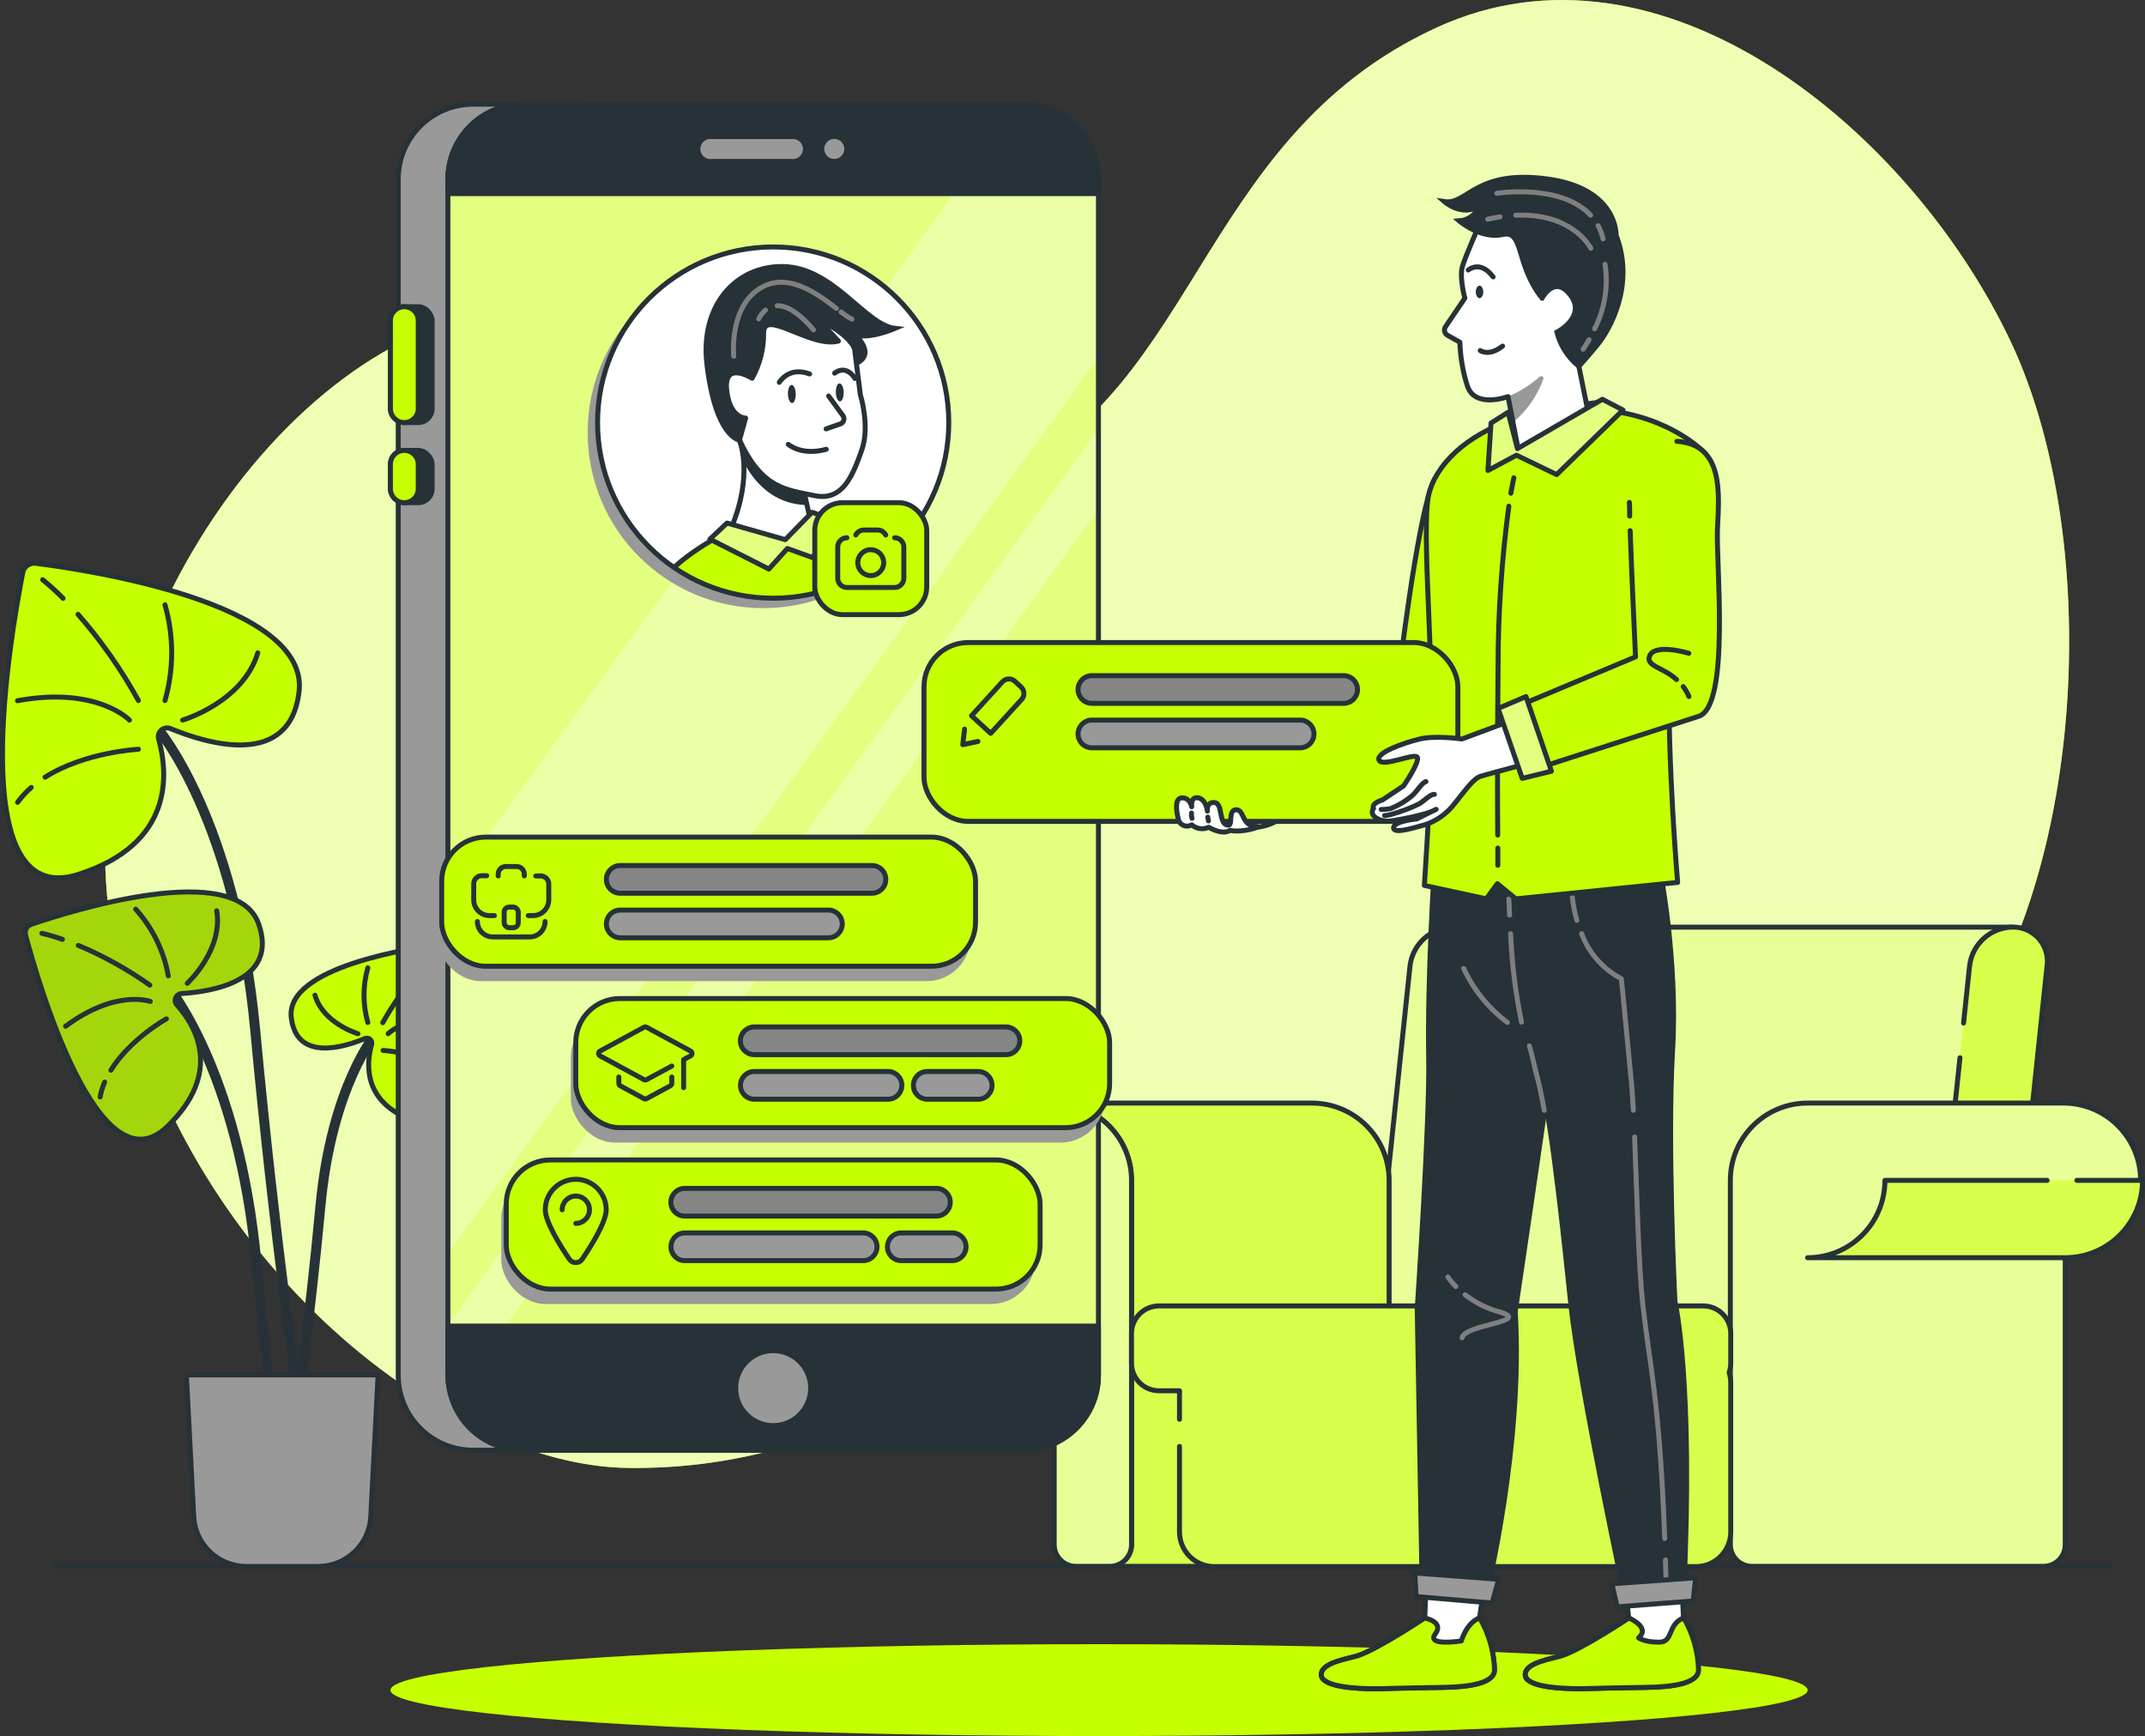 <?xml version="1.0" encoding="UTF-8"?> <svg xmlns="http://www.w3.org/2000/svg" xmlns:xlink="http://www.w3.org/1999/xlink" id="Layer_2" data-name="Layer 2" viewBox="0 0 431.93 349.53"><rect x="0" y="0" width="431.93" height="349.53" fill="#333333" stroke="none"/><defs><style> .cls-1 { clip-path: url(#clippath-11); } .cls-2, .cls-3, .cls-4, .cls-5, .cls-6, .cls-7 { fill: #fff; } .cls-8, .cls-9, .cls-10, .cls-11, .cls-6, .cls-12, .cls-13, .cls-14 { stroke: #263238; } .cls-8, .cls-9, .cls-15, .cls-11, .cls-6, .cls-12, .cls-13, .cls-14 { stroke-linecap: round; stroke-linejoin: round; } .cls-8, .cls-16 { fill: #c6ff00; } .cls-9 { fill: #858585; } .cls-10 { stroke-miterlimit: 10; } .cls-10, .cls-14, .cls-17, .cls-18 { fill: #263238; } .cls-19 { clip-path: url(#clippath-2); } .cls-20 { clip-path: url(#clippath-13); } .cls-15 { stroke: #7f7f7f; } .cls-15, .cls-21, .cls-12, .cls-13 { fill: none; } .cls-3, .cls-4, .cls-5, .cls-7, .cls-17 { isolation: isolate; } .cls-3, .cls-22 { opacity: .3; } .cls-23 { clip-path: url(#clippath-6); } .cls-4 { opacity: .5; } .cls-24 { clip-path: url(#clippath-7); } .cls-25 { clip-path: url(#clippath-1); } .cls-26 { clip-path: url(#clippath-4); } .cls-11, .cls-27 { fill: #999; } .cls-5 { opacity: .6; } .cls-28 { clip-path: url(#clippath-12); } .cls-29 { clip-path: url(#clippath-9); } .cls-30 { clip-path: url(#clippath); } .cls-7 { opacity: .7; } .cls-12 { stroke-width: 2px; } .cls-31 { clip-path: url(#clippath-3); } .cls-32 { clip-path: url(#clippath-8); } .cls-33 { clip-path: url(#clippath-14); } .cls-34 { clip-path: url(#clippath-5); } .cls-17 { opacity: .2; } .cls-35 { clip-path: url(#clippath-10); } </style><clipPath id="clippath"><path class="cls-21" d="m275.76,272.19c.28-2.71,7.88-75,8.17-77.74.53-4.37,4.2-7.69,8.6-7.78h112.68l-9.81,93.31h-112.68c-3.8.08-6.94-2.94-7.02-6.74,0-.35.01-.7.06-1.05Z"></path></clipPath><clipPath id="clippath-1"><path class="cls-21" d="m395.39,205.98c.68-6.46,1.15-10.9,1.22-11.54.53-4.37,4.2-7.69,8.6-7.78,3.8-.1,6.96,2.9,7.06,6.7,0,.36,0,.72-.06,1.08-.35,3.35-7.82,74.39-8.17,77.74-.53,4.37-4.2,7.69-8.6,7.79-3.8.09-6.96-2.91-7.06-6.72,0-.36.01-.72.06-1.07.2-1.87,3.87-36.8,6.23-59.22"></path></clipPath><clipPath id="clippath-2"><path class="cls-21" d="m363.99,222.09h51.88c8.6.22,15.39,7.36,15.17,15.96-.21,8.29-6.88,14.96-15.17,15.17v57.76c0,2.42-1.96,4.38-4.38,4.38h-58.69c-2.42,0-4.37-1.96-4.37-4.38v-73.33c0-8.59,6.97-15.56,15.56-15.56h0Z"></path></clipPath><clipPath id="clippath-3"><path class="cls-21" d="m264.16,222.09h-51.88c-8.6.22-15.39,7.36-15.17,15.96.21,8.29,6.88,14.96,15.17,15.17v57.76c0,2.42,1.96,4.38,4.38,4.38h58.69c2.42,0,4.37-1.96,4.37-4.38v-73.33c0-8.59-6.97-15.56-15.56-15.56h0Z"></path></clipPath><clipPath id="clippath-4"><path class="cls-21" d="m212.28,222.09c-8.6.22-15.39,7.36-15.17,15.96.21,8.29,6.88,14.96,15.17,15.17v57.76c0,2.42,1.96,4.38,4.38,4.38h6.81c2.42,0,4.38-1.96,4.38-4.38v-73.33c0-8.6-6.97-15.56-15.57-15.56Z"></path></clipPath><clipPath id="clippath-5"><path class="cls-21" d="m237.51,291.22v17.19c0,3.87,3.13,7,7,7h97c3.87,0,7-3.13,7-7v-30c0-.71-.11-1.41-.32-2.09.21-.59.32-1.22.32-1.85v-6c0-3.06-2.48-5.54-5.54-5.54h-109.59c-3.06,0-5.53,2.48-5.53,5.54v6c0,3.06,2.47,5.53,5.53,5.54h4.13v5.74"></path></clipPath><clipPath id="clippath-6"><path class="cls-21" d="m418.21,237.65h13.22c0,8.6-6.96,15.56-15.56,15.57h-51.88c8.6,0,15.57-6.97,15.57-15.57h32.65"></path></clipPath><clipPath id="clippath-7"><rect class="cls-21" x="90.19" y="20.98" width="131" height="271" rx="15.11" ry="15.11"></rect></clipPath><clipPath id="clippath-8"><circle class="cls-21" cx="155.69" cy="85.08" r="35.36"></circle></clipPath><clipPath id="clippath-9"><path class="cls-21" d="m148.86,88.58s3,6.76-1.64,17.79l11.31,3.19,4.57-5.21-2.69-12.06-11.55-3.71"></path></clipPath><clipPath id="clippath-10"><polygon class="cls-21" points="142.95 108.55 146.4 105.31 158.13 108.65 163.53 103.14 167.3 104.49 163.71 112.29 158.55 110.43 154.82 114.57 142.95 108.55"></polygon></clipPath><clipPath id="clippath-11"><polygon class="cls-21" points="256.94 150.6 261.6 146.65 270.98 159.45 265.81 162.58 256.94 150.6"></polygon></clipPath><clipPath id="clippath-12"><path class="cls-21" d="m303.67,79.85s-6.71,2.49-8.2-2.18c-.91-2.84-1.41-5.79-1.5-8.77l-2.47-1.38c-.59-.32-.8-1.06-.48-1.64.02-.03.04-.07.06-.1l3.89-5.75s-1.13-4.16-.5-6.34,3.64-8.94,3.64-8.94c0,0,14.7-11.37,22.22.75,7.52,12.12-2.4,28.26-2.4,28.26l2.4,11.87-14.2,7-2.46-12.78Z"></path></clipPath><clipPath id="clippath-13"><polygon class="cls-21" points="303.68 83 305.56 90.32 322.66 80.39 326.82 82.56 313.46 95.55 305.36 91.65 299.62 94.72 300.24 85.18 303.68 83"></polygon></clipPath><clipPath id="clippath-14"><polygon class="cls-21" points="301.66 142.63 307.28 140.25 312.41 155.27 306.53 156.72 301.66 142.63"></polygon></clipPath></defs><g id="Layer_1-2" data-name="Layer 1"><g id="freepik--background-simple--inject-43"><path class="cls-16" d="m196.62,97.98c-30.6,10.37-38-41.15-94.16-35.64-46.28,4.49-89.84,71.77-79.84,125.64,12,64.67,66.59,107.21,104,107.57,42,.42,65.53-22,104.67-35.64,45.33-15.82,115.29-5.86,152.66-38.1,36-31.05,41.22-110.33,20.87-153.18-20.2-42.54-70.2-83.87-115.53-63.08-49.68,22.8-48,77.23-92.67,92.43Z"></path><path class="cls-7" d="m196.62,97.98c-30.6,10.37-38-41.15-94.16-35.64-46.28,4.49-89.84,71.77-79.84,125.64,12,64.67,66.59,107.21,104,107.57,42,.42,65.53-22,104.67-35.64,45.33-15.82,115.29-5.86,152.66-38.1,36-31.05,41.22-110.33,20.87-153.18-20.2-42.54-70.2-83.87-115.53-63.08-49.68,22.8-48,77.23-92.67,92.43Z"></path></g><g id="freepik--Floor--inject-43"><line class="cls-13" x1="11.29" y1="315.38" x2="424.85" y2="315.38"></line></g><g id="freepik--Shadow--inject-43"><ellipse class="cls-16" cx="221.31" cy="340.28" rx="142.69" ry="9.25"></ellipse></g><g id="freepik--Plant--inject-43"><path class="cls-12" d="m31.85,146.82s15.59,18.26,19.54,60.59c3.95,42.33,8.51,73.2,8.51,73.2"></path><path class="cls-8" d="m7.17,113.41c-1.21-.15-2.34.66-2.58,1.86-2.31,11.75-12.3,68.25,11.12,60.8,19.43-6.18,18.16-20.4,16.23-27.27-.26-.94.28-1.92,1.23-2.18.39-.11.8-.08,1.16.07,7.58,3.13,24.07,8.06,25.89-7.42,2.1-17.83-42.62-24.54-53.05-25.86Z"></path><path class="cls-13" d="m15.71,123.69c4.67,5.33,8.75,11.15,12.16,17.36"></path><path class="cls-13" d="m8.59,116.72c1.44,1.17,2.82,2.42,4.11,3.75"></path><path class="cls-13" d="m26.07,144.98s-6.53-6.86-22.55-3.9"></path><path class="cls-13" d="m33.22,121.77c1.8,6.3,1.8,12.98,0,19.28"></path><path class="cls-13" d="m6.3,158.54c-1.03.89-1.96,1.9-2.76,3"></path><path class="cls-13" d="m27.87,150.85s-10.8.55-18.8,5.63"></path><path class="cls-13" d="m36.78,144.98s12.16-3.6,15.13-13.54"></path><path class="cls-12" d="m75.7,208.12s-8.91,10.44-11.17,34.65-4.87,41.87-4.87,41.87"></path><path class="cls-8" d="m88.98,190.08c.7-.09,1.34.38,1.48,1.07,1.32,6.71,7,39-6.36,34.77-11.11-3.54-10.38-11.67-9.28-15.6.17-.53-.13-1.09-.65-1.25-.24-.07-.49-.06-.72.04-4.33,1.8-13.76,4.61-14.8-4.24-1.2-10.2,24.42-14.03,30.33-14.79Z"></path><path class="cls-13" d="m84.07,195.98c-2.69,3.05-5.03,6.38-7,9.93"></path><path class="cls-13" d="m88.18,191.98c-.83.67-1.62,1.39-2.36,2.15"></path><path class="cls-13" d="m78.16,208.12s3.74-3.93,12.9-2.23"></path><path class="cls-13" d="m74.07,194.86c-1.03,3.59-1.03,7.41,0,11"></path><path class="cls-13" d="m89.48,215.89c.59.51,1.12,1.08,1.58,1.71"></path><path class="cls-13" d="m77.14,211.49s6.16.32,10.75,3.22"></path><path class="cls-13" d="m72.07,208.12s-7-2.06-8.65-7.75"></path><path class="cls-12" d="m33.65,198.39s14.38,16.85,18,55.92c1.19,12.36,2.42,23.67,3.51,33.33"></path><path class="cls-8" d="m6.32,186.09c-.9.31-1.41,1.26-1.17,2.18,2.39,9,14.69,51.77,28.47,38.6,11.45-10.94,5.71-20.42,2-24.55-.5-.56-.45-1.43.11-1.93.23-.21.52-.33.83-.35,6.35-.4,19.53-2.59,15.53-14-4.59-13.15-38.02-2.58-45.77.05Z"></path><path class="cls-17" d="m6.32,186.09c-.9.31-1.41,1.26-1.17,2.18,2.39,9,14.69,51.77,28.47,38.6,11.45-10.94,5.71-20.42,2-24.55-.5-.56-.45-1.43.11-1.93.23-.21.52-.33.83-.35,6.35-.4,19.53-2.59,15.53-14-4.59-13.15-38.02-2.58-45.77.05Z"></path><path class="cls-13" d="m15.77,190.34c5.08,2.13,9.91,4.82,14.4,8"></path><path class="cls-13" d="m8.43,187.91c1.4.32,2.79.73,4.14,1.22"></path><path class="cls-13" d="m30.26,201.63s-6.89-2.56-17.06,5"></path><path class="cls-13" d="m27.32,183.04c3.41,3.78,5.68,8.43,6.57,13.44"></path><path class="cls-13" d="m21.07,217.86c-.41.96-.72,1.97-.91,3"></path><path class="cls-13" d="m33.51,205.13s-7.32,4.06-11.18,10.34"></path><path class="cls-13" d="m37.71,197.98s7.25-6.66,5.93-14.6"></path><path class="cls-11" d="m64.07,315.38h-14.48c-5.62,0-10.26-4.39-10.58-10l-1.48-28.56h38.61l-1.48,28.56c-.32,5.61-4.97,10-10.59,10Z"></path></g><g id="freepik--Sofa--inject-43"><path class="cls-16" d="m275.76,272.19c.28-2.71,7.88-75,8.17-77.74.53-4.37,4.2-7.69,8.6-7.78h112.68l-9.81,93.31h-112.68c-3.8.08-6.94-2.94-7.02-6.74,0-.35.01-.7.06-1.05Z"></path><g class="cls-30"><path class="cls-5" d="m275.76,272.19c.28-2.71,7.88-75,8.17-77.74.53-4.37,4.2-7.69,8.6-7.78h112.68l-9.81,93.31h-112.68c-3.8.08-6.94-2.94-7.02-6.74,0-.35.01-.7.06-1.05Z"></path></g><path class="cls-13" d="m275.76,272.19c.28-2.71,7.88-75,8.17-77.74.53-4.37,4.2-7.69,8.6-7.78h112.68l-9.81,93.31h-112.68c-3.8.08-6.94-2.94-7.02-6.74,0-.35.01-.7.06-1.05Z"></path><path class="cls-16" d="m395.39,205.98c.68-6.46,1.15-10.9,1.22-11.54.53-4.37,4.2-7.69,8.6-7.78,3.8-.1,6.96,2.9,7.06,6.7,0,.36,0,.72-.06,1.08-.35,3.35-7.82,74.39-8.17,77.74-.53,4.37-4.2,7.69-8.6,7.79-3.8.09-6.96-2.91-7.06-6.72,0-.36.01-.72.06-1.07.2-1.87,3.87-36.8,6.23-59.22"></path><g class="cls-25"><path class="cls-3" d="m396.61,194.45c.53-4.37,4.2-7.69,8.6-7.78,3.8-.1,6.96,2.9,7.06,6.7,0,.36,0,.72-.06,1.08-.35,3.35-7.82,74.39-8.17,77.74-.53,4.37-4.2,7.69-8.6,7.79-3.8.09-6.96-2.91-7.06-6.72,0-.36.01-.72.06-1.07.28-2.71,7.88-75.02,8.17-77.74Z"></path></g><path class="cls-13" d="m395.39,205.98c.68-6.46,1.15-10.9,1.22-11.54.53-4.37,4.2-7.69,8.6-7.78,3.8-.1,6.96,2.9,7.06,6.7,0,.36,0,.72-.06,1.08-.35,3.35-7.82,74.39-8.17,77.74-.53,4.37-4.2,7.69-8.6,7.79-3.8.09-6.96-2.91-7.06-6.72,0-.36.01-.72.06-1.07.2-1.87,3.87-36.8,6.23-59.22"></path><path class="cls-16" d="m363.99,222.09h51.88c8.6.22,15.39,7.36,15.17,15.96-.21,8.29-6.88,14.96-15.17,15.17v57.76c0,2.42-1.96,4.38-4.38,4.38h-58.69c-2.42,0-4.37-1.96-4.37-4.38v-73.33c0-8.59,6.97-15.56,15.56-15.56h0Z"></path><g class="cls-19"><path class="cls-5" d="m363.99,222.09h51.88c8.6.22,15.39,7.36,15.17,15.96-.21,8.29-6.88,14.96-15.17,15.17v57.76c0,2.42-1.96,4.38-4.38,4.38h-58.69c-2.42,0-4.37-1.96-4.37-4.38v-73.33c0-8.59,6.97-15.56,15.56-15.56h0Z"></path></g><path class="cls-13" d="m363.99,222.09h51.88c8.6.22,15.39,7.36,15.17,15.96-.21,8.29-6.88,14.96-15.17,15.17v57.76c0,2.42-1.96,4.38-4.38,4.38h-58.69c-2.42,0-4.37-1.96-4.37-4.38v-73.33c0-8.59,6.97-15.56,15.56-15.56h0Z"></path><path class="cls-16" d="m264.16,222.09h-51.88c-8.6.22-15.39,7.36-15.17,15.96.21,8.29,6.88,14.96,15.17,15.17v57.76c0,2.42,1.96,4.38,4.38,4.38h58.69c2.42,0,4.37-1.96,4.37-4.38v-73.33c0-8.59-6.97-15.56-15.56-15.56h0Z"></path><g class="cls-31"><path class="cls-3" d="m264.16,222.09h-51.88c-8.6.22-15.39,7.36-15.17,15.96.21,8.29,6.88,14.96,15.17,15.17v57.76c0,2.42,1.96,4.38,4.38,4.38h58.69c2.42,0,4.37-1.96,4.37-4.38v-73.33c0-8.59-6.97-15.56-15.56-15.56h0Z"></path></g><path class="cls-13" d="m264.16,222.09h-51.88c-8.6.22-15.39,7.36-15.17,15.96.21,8.29,6.88,14.96,15.17,15.17v57.76c0,2.42,1.96,4.38,4.38,4.38h58.69c2.42,0,4.37-1.96,4.37-4.38v-73.33c0-8.59-6.97-15.56-15.56-15.56h0Z"></path><path class="cls-8" d="m212.28,222.09c-8.6.22-15.39,7.36-15.17,15.96.21,8.29,6.88,14.96,15.17,15.17v57.76c0,2.42,1.96,4.38,4.38,4.38h6.81c2.42,0,4.38-1.96,4.38-4.38v-73.33c0-8.6-6.97-15.56-15.57-15.56Z"></path><path class="cls-16" d="m212.28,222.09c-8.6.22-15.39,7.36-15.17,15.96.21,8.29,6.88,14.96,15.17,15.17v57.76c0,2.42,1.96,4.38,4.38,4.38h6.81c2.42,0,4.38-1.96,4.38-4.38v-73.33c0-8.6-6.97-15.56-15.57-15.56Z"></path><g class="cls-26"><path class="cls-5" d="m212.28,222.09c-8.6.22-15.39,7.36-15.17,15.96.21,8.29,6.88,14.96,15.17,15.17v57.76c0,2.42,1.96,4.38,4.38,4.38h6.81c2.42,0,4.38-1.96,4.38-4.38v-73.33c0-8.6-6.97-15.56-15.57-15.56Z"></path></g><path class="cls-13" d="m212.28,222.09c-8.6.22-15.39,7.36-15.17,15.96.21,8.29,6.88,14.96,15.17,15.17v57.76c0,2.42,1.96,4.38,4.38,4.38h6.81c2.42,0,4.38-1.96,4.38-4.38v-73.33c0-8.6-6.97-15.56-15.57-15.56Z"></path><path class="cls-16" d="m237.51,291.22v17.19c0,3.87,3.13,7,7,7h97c3.87,0,7-3.13,7-7v-30c0-.71-.11-1.41-.32-2.09.21-.59.32-1.22.32-1.85v-6c0-3.06-2.48-5.54-5.54-5.54h-109.59c-3.06,0-5.53,2.48-5.53,5.54v6c0,3.06,2.47,5.53,5.53,5.54h4.13v5.74"></path><g class="cls-34"><path class="cls-3" d="m348.43,268.39c0-3.06-2.48-5.54-5.54-5.54h-109.51c-3.06,0-5.53,2.48-5.53,5.54v6c0,3.06,2.47,5.53,5.53,5.54h4.13v28.43c0,3.87,3.13,7,7,7h97c3.87,0,7-3.13,7-7v-30c0-.71-.11-1.41-.32-2.09.21-.59.32-1.22.32-1.85l-.08-6.03Z"></path></g><path class="cls-13" d="m237.51,291.22v17.19c0,3.87,3.13,7,7,7h97c3.87,0,7-3.13,7-7v-30c0-.71-.11-1.41-.32-2.09.21-.59.32-1.22.32-1.85v-6c0-3.06-2.48-5.54-5.54-5.54h-109.59c-3.06,0-5.53,2.48-5.53,5.54v6c0,3.06,2.47,5.53,5.53,5.54h4.13v5.74"></path><path class="cls-16" d="m418.21,237.65h13.22c0,8.6-6.96,15.56-15.56,15.57h-51.88c8.6,0,15.57-6.97,15.57-15.57h32.65"></path><g class="cls-23"><g class="cls-22"><path class="cls-2" d="m379.56,237.65h51.87c0,8.6-6.96,15.56-15.56,15.57h-51.88c8.6,0,15.57-6.97,15.57-15.57Z"></path></g></g><path class="cls-13" d="m418.21,237.65h13.22c0,8.6-6.96,15.56-15.56,15.57h-51.88c8.6,0,15.57-6.97,15.57-15.57h32.65"></path></g><g id="freepik--Device--inject-43"><path class="cls-11" d="m117.07,20.98h-21.77c-8.35,0-15.11,6.76-15.11,15.11h0v240.78c0,8.35,6.76,15.11,15.11,15.11h21.77V20.98Z"></path><rect class="cls-14" x="78.62" y="61.75" width="8.4" height="23.33" rx="2.8" ry="2.8"></rect><path class="cls-8" d="m84.22,64.55c0-1.55-1.26-2.8-2.8-2.8-1.54,0-2.8,1.25-2.8,2.8v17.73c0,1.55,1.25,2.8,2.8,2.8s2.8-1.25,2.8-2.8h0v-17.73Z"></path><rect class="cls-14" x="78.62" y="90.68" width="8.4" height="10.53" rx="2.8" ry="2.8"></rect><path class="cls-8" d="m84.22,93.48c0-1.55-1.25-2.8-2.8-2.8s-2.8,1.25-2.8,2.8h0v4.93c0,1.55,1.25,2.8,2.8,2.8s2.8-1.25,2.8-2.8h0v-4.93Z"></path><rect class="cls-16" x="90.19" y="20.98" width="131" height="271" rx="15.11" ry="15.11"></rect><g class="cls-24"><g><rect class="cls-4" x="90.19" y="20.98" width="131" height="271" rx="15.11" ry="15.11"></rect><polygon class="cls-3" points="71.6 277.98 18.49 277.98 198.6 29.98 251.71 29.98 71.6 277.98"></polygon><polygon class="cls-3" points="93.76 277.98 82.02 277.98 262.14 29.98 273.88 29.98 93.76 277.98"></polygon></g></g><rect class="cls-13" x="90.19" y="20.98" width="131" height="271" rx="15.11" ry="15.11"></rect><path class="cls-14" d="m206.07,20.98h-100.77c-8.35,0-15.11,6.76-15.11,15.11h0v2.89h131v-2.89c0-8.35-6.77-15.11-15.12-15.11Z"></path><path class="cls-11" d="m159.35,32.5c1.38.17,2.64-.8,2.82-2.18.17-1.38-.8-2.64-2.18-2.82-.21-.03-.42-.03-.63,0h-16c-1.38-.17-2.64.8-2.82,2.18-.17,1.38.8,2.64,2.18,2.82.21.03.42.03.63,0h16Z"></path><circle class="cls-11" cx="167.99" cy="29.98" r="2.52"></circle><path class="cls-14" d="m90.19,266.98v9.89c0,8.35,6.76,15.11,15.11,15.11h100.77c8.35,0,15.11-6.76,15.12-15.11v-9.89H90.19Z"></path><circle class="cls-11" cx="155.69" cy="279.48" r="7.55"></circle><circle class="cls-27" cx="153.69" cy="87.08" r="35.36"></circle><circle class="cls-2" cx="155.69" cy="85.08" r="35.36"></circle><g class="cls-32"><g><path class="cls-8" d="m132.82,125.19l-.59-4.66c-.72-5.65,12.85-12.73,12.85-12.73l13.47,2.05,7.2-5.06c14.38,3,12.31,5.88,12.65,9.88.19,2.2.59,4.66.59,4.66l-46.17,5.86Z"></path><path class="cls-2" d="m148.86,88.58s3,6.76-1.64,17.79l11.31,3.19,4.57-5.21-2.69-12.06-11.55-3.71"></path><g class="cls-29"><path class="cls-18" d="m148.38,89.68s3.35,12.44,15,12-11.23-14.5-11.23-14.5l-2.82-.2-.95,2.7Z"></path></g><path class="cls-13" d="m148.86,88.58s3,6.76-1.64,17.79l11.31,3.19,4.57-5.21-2.69-12.06-11.55-3.71"></path><path class="cls-10" d="m148.86,88.58s-4.73-.48-6.5-15.15c-1.44-11.9,5.78-19.91,15.3-19.77,10.2.16,16.51,11.75,22.59,12.46,0,0-6,2.56-8.32,1.05,0,0,4.76,4,.47,6s-23.54,15.41-23.54,15.41Z"></path><path class="cls-6" d="m172.07,70.19l1.18,9.31s2,6.32.26,11.17-3.71,10.32-9.46,9.12-10.61-1.36-15.14-11.21l1.24-4.41s-3.28.07-3.83-5.77,5.13-2.24,5.13-2.24c1.55-2.77,2.35-5.89,2.32-9.06-.08-5.2,9.44,3.06,15.06,1.57l-4.23-4.52s6.19,2.91,7.47,6.04Z"></path><path class="cls-13" d="m166.86,79.73l2.87,3.95c.36.48.26,1.15-.22,1.51-.09.07-.19.12-.3.16l-2.86,1"></path><path class="cls-13" d="m158.73,89.46s2.62,2.37,7.65,1"></path><path class="cls-18" d="m160.24,79.3c0,1-.3,1.83-.74,1.84s-.81-.79-.84-1.79.3-1.83.73-1.85.82.79.85,1.8Z"></path><path class="cls-18" d="m169.89,78.98c0,1-.3,1.83-.74,1.84s-.81-.79-.84-1.79.29-1.83.73-1.84.82.79.85,1.79Z"></path><path class="cls-13" d="m156.92,76.98s1.9-3.28,6.11-1.69"></path><path class="cls-13" d="m168.07,75.13s2.17-1.92,4.09,1.07"></path><path class="cls-15" d="m169.36,62.81c.68.56,1.42,1.05,2.2,1.45"></path><path class="cls-15" d="m147.75,71.74s-1.08-10.61,6.06-14.11c5.28-2.59,10.91,1.62,14.62,4.47"></path><path class="cls-15" d="m156.5,61.55c1.74,0,4.13,1.1,7.31,4.85"></path><path class="cls-15" d="m152.78,64.22c.32-.7.79-1.31,1.38-1.8"></path><polygon class="cls-16" points="142.95 108.55 146.4 105.31 158.13 108.65 163.53 103.14 167.3 104.49 163.71 112.29 158.55 110.43 154.82 114.57 142.95 108.55"></polygon><g class="cls-35"><polygon class="cls-4" points="142.95 108.55 146.4 105.31 158.13 108.65 163.53 103.14 167.3 104.49 163.71 112.29 158.55 110.43 154.82 114.57 142.95 108.55"></polygon></g><polygon class="cls-13" points="142.95 108.55 146.4 105.31 158.13 108.65 163.53 103.14 167.3 104.49 163.71 112.29 158.55 110.43 154.82 114.57 142.95 108.55"></polygon></g></g><circle class="cls-13" cx="155.69" cy="85.08" r="35.36"></circle><rect class="cls-8" x="164.07" y="101.21" width="22.54" height="22.54" rx="5.58" ry="5.58"></rect><path class="cls-13" d="m178.36,107.71c-.32-.62-.96-1-1.66-1h-2.71c-.7,0-1.34.38-1.66,1"></path><path class="cls-13" d="m170.54,108.27c-1.02,0-1.85.83-1.85,1.85h0v6.31c0,1.02.83,1.85,1.85,1.85h9.6c1.02,0,1.85-.82,1.86-1.84,0,0,0,0,0-.01v-6.31c0-1.02-.83-1.85-1.85-1.85,0,0,0,0-.01,0"></path><path class="cls-13" d="m175.34,110.67c-1.44,0-2.61,1.17-2.61,2.61,0,1.44,1.17,2.61,2.61,2.61,1.44,0,2.61-1.17,2.61-2.61,0,0,0,0,0,0,0-1.43-1.15-2.59-2.58-2.6-.01,0-.02,0-.03,0Z"></path></g><g id="freepik--Address--inject-43"><rect class="cls-27" x="100.94" y="236.54" width="107.5" height="26" rx="8.88" ry="8.88"></rect><rect class="cls-8" x="101.94" y="233.54" width="107.5" height="26" rx="8.88" ry="8.88"></rect><path class="cls-13" d="m115.94,237.43c-3.39,0-6.14,2.75-6.14,6.14h0c0,2.39,3,7.26,4.84,9.94.48.72,1.44.91,2.16.44.17-.12.32-.26.44-.44,1.83-2.68,4.83-7.53,4.83-9.94,0-3.39-2.74-6.13-6.13-6.14Zm-2.74,6.14c0-1.52,1.22-2.75,2.74-2.76s2.75,1.22,2.76,2.74c0,1.52-1.22,2.75-2.74,2.76,0,0-.01,0-.02,0"></path><path class="cls-9" d="m188.58,239.26h-50.69c-1.54,0-2.79,1.24-2.8,2.78s1.24,2.79,2.78,2.8h50.7c1.54,0,2.79-1.26,2.78-2.8,0-1.54-1.25-2.78-2.78-2.78h0Z"></path><path class="cls-11" d="m173.82,248.23h-35.93c-1.54,0-2.79,1.26-2.78,2.8,0,1.54,1.25,2.78,2.78,2.78h35.93c1.54,0,2.79-1.26,2.78-2.8,0-1.54-1.25-2.78-2.78-2.78Z"></path><path class="cls-11" d="m191.75,248.23h-10.27c-1.54,0-2.79,1.26-2.78,2.8,0,1.54,1.25,2.78,2.78,2.78h10.27c1.54,0,2.79-1.26,2.78-2.8,0-1.54-1.25-2.78-2.78-2.78h0Z"></path></g><g id="freepik--Education--inject-43"><rect class="cls-27" x="114.94" y="204.04" width="107.5" height="26" rx="8.88" ry="8.88"></rect><rect class="cls-8" x="115.94" y="201.04" width="107.5" height="26" rx="8.88" ry="8.88"></rect><path class="cls-13" d="m124.61,216.84v1.29c0,.2.11.39.29.48l4.78,2.59c.16.09.36.09.52,0l4.79-2.59c.18-.1.29-.28.29-.48v-1.29"></path><path class="cls-13" d="m137.66,218.98v-5.64l1.37-.74c.28-.13.4-.45.27-.73-.05-.12-.15-.22-.27-.27l-8.83-4.78c-.16-.09-.36-.09-.52,0l-8.82,4.78c-.28.13-.4.45-.27.73.05.12.15.22.27.27l8.82,4.77c.16.09.36.09.52,0l5.08-2.74"></path><path class="cls-9" d="m202.58,206.76h-50.69c-1.54,0-2.79,1.24-2.8,2.78s1.24,2.79,2.78,2.8h50.7c1.54,0,2.79-1.26,2.78-2.8,0-1.54-1.25-2.78-2.78-2.78h0Z"></path><path class="cls-11" d="m178.82,215.73h-26.93c-1.54,0-2.79,1.26-2.78,2.8,0,1.54,1.25,2.78,2.78,2.78h26.93c1.54,0,2.79-1.26,2.78-2.8,0-1.54-1.25-2.78-2.78-2.78Z"></path><path class="cls-11" d="m196.98,215.73h-10.27c-1.54,0-2.79,1.26-2.78,2.8,0,1.54,1.25,2.78,2.78,2.78h10.27c1.54,0,2.79-1.26,2.78-2.8,0-1.54-1.25-2.78-2.78-2.78Z"></path></g><g id="freepik--Job--inject-43"><rect class="cls-27" x="87.94" y="171.54" width="107.5" height="26" rx="8.88" ry="8.88"></rect><rect class="cls-8" x="88.94" y="168.54" width="107.5" height="26" rx="8.88" ry="8.88"></rect><rect class="cls-13" x="101.52" y="182.63" width="2.84" height="4.15" rx="1" ry="1"></rect><path class="cls-13" d="m96.13,185.53c0,1.72,1.39,3.11,3.11,3.11h7.41c1.72,0,3.11-1.39,3.11-3.11"></path><path class="cls-13" d="m98.01,176.31h-1c-.89,0-1.61.73-1.62,1.62v3.23c0,1.75,1.41,3.17,3.16,3.18,0,0,0,0,.01,0h1m6.81,0h.95c1.76,0,3.18-1.42,3.18-3.18v-3.18c0-.89-.73-1.61-1.62-1.62h-1m-7.56,0v-.38c0-.84.69-1.52,1.53-1.52h2.22c.83.02,1.49.69,1.5,1.52v.36"></path><path class="cls-9" d="m175.58,174.26h-50.69c-1.54,0-2.79,1.25-2.79,2.79s1.25,2.79,2.79,2.79h50.69c1.54,0,2.79-1.25,2.79-2.79s-1.25-2.79-2.79-2.79h0Z"></path><path class="cls-11" d="m166.82,183.23h-41.93c-1.54,0-2.79,1.26-2.78,2.8,0,1.54,1.25,2.78,2.78,2.78h41.93c1.54,0,2.79-1.26,2.78-2.8,0-1.54-1.25-2.78-2.78-2.78Z"></path></g><g id="freepik--Character--inject-43"><path class="cls-6" d="m287.22,317.5l-.32,8.26s-9.34,6.23-13.42,7.58c-2,.66-7.43,1.36-7.43,3.83s7,2.83,10.79,2.83c2,0,7.08-.19,13.38-.26,5.68-.06,10.71-.84,10.71-3.56-.11-3.68-1.14-7.27-3-10.45l1.19-8.23h-11.9Z"></path><path class="cls-18" d="m288.34,174.46s-1.45,22.6-1.15,38.64c.23,12.84-2.31,50.34-2.31,50.34l1,56.65,13.93,1s7.45-30.28,5.81-57c0,0,5.54-37.34,7.2-49.34,0,0,11.22-14.68,10.77-40.54l-35.25.25Z"></path><path class="cls-15" d="m294.73,194.98c1.99,4.3,5.02,8.03,8.81,10.87"></path><path class="cls-8" d="m266.07,337.16c0,2.47,7,2.84,10.79,2.84,2,0,7.08-.19,13.38-.26,5.68-.06,10.71-.84,10.71-3.56-.11-3.68-1.14-7.27-3-10.45-2.68,1-3.69,4.65-3.69,4.65,0,0-7.12,1.12-5.25-1.39s-2.13-3.23-2.13-3.23c0,0-9.34,6.23-13.42,7.58-1.96.64-7.39,1.36-7.39,3.82Z"></path><polygon class="cls-11" points="284.88 316.69 285.16 321.44 300.47 322.75 301.78 317.97 284.88 316.69"></polygon><path class="cls-15" d="m295.01,260.68c2.02,1.56,4.31,2.72,6.77,3.41,7.11,2-6.83,2.5-7.36,5.25"></path><path class="cls-15" d="m291.55,257.09c.47.69,1.01,1.34,1.61,1.93"></path><path class="cls-6" d="m261.28,151.68l-8.11,5.58c-1.29-1.01-2.88-1.57-4.52-1.58-2.43.12-4.8,1.4-6.43,1.58-1.87.19-7.44-.85-7.44.88,0,2.54,9.52,1.6,9.82,2.79s-6.32,2.87-6.32,2.87l-.81,1.57,13.18,1.25s5.82.62,8.57-3.32l10.5-6-6.32-7.39-2.12,1.77Z"></path><path class="cls-8" d="m288.21,97.98c-3.15,9.21-6.43,37.23-6.43,37.23l-22.71,16.38,7,8.75s22.58-11.3,26.18-14.08,7.86-32.47,10.09-38.4.9-12.23-4.81-14.58-8.46,2.24-9.32,4.7Z"></path><polygon class="cls-16" points="256.94 150.6 261.6 146.65 270.98 159.45 265.81 162.58 256.94 150.6"></polygon><g class="cls-1"><polygon class="cls-4" points="256.94 150.6 261.6 146.65 270.98 159.45 265.81 162.58 256.94 150.6"></polygon></g><polygon class="cls-13" points="256.94 150.6 261.6 146.65 270.98 159.45 265.81 162.58 256.94 150.6"></polygon><polygon class="cls-8" points="303.32 83.52 322.63 80.9 307.01 90.92 304.16 91.38 303.32 83.52"></polygon><path class="cls-2" d="m303.67,79.85s-6.71,2.49-8.2-2.18c-.91-2.84-1.41-5.79-1.5-8.77l-2.47-1.38c-.59-.32-.8-1.06-.48-1.64.02-.03.04-.07.06-.1l3.89-5.75s-1.13-4.16-.5-6.34,3.64-8.94,3.64-8.94c0,0,14.7-11.37,22.22.75,7.52,12.12-2.4,28.26-2.4,28.26l2.4,11.87-14.2,7-2.46-12.78Z"></path><g class="cls-28"><path class="cls-27" d="m303.67,79.85c2.32-.99,4.46-2.34,6.36-4,.19-.17.48-.16.65.03.11.13.15.31.09.47-1.39,3.79-3.86,7.09-7.1,9.49-6.33,4.66,0-5.99,0-5.99Z"></path></g><path class="cls-13" d="m303.67,79.85s-6.71,2.49-8.2-2.18c-.91-2.84-1.41-5.79-1.5-8.77l-2.47-1.38c-.59-.32-.8-1.06-.48-1.64.02-.03.04-.07.06-.1l3.89-5.75s-1.13-4.16-.5-6.34,3.64-8.94,3.64-8.94c0,0,14.7-11.37,22.22.75,7.52,12.12-2.4,28.26-2.4,28.26l2.4,11.87-14.2,7-2.46-12.78Z"></path><path class="cls-13" d="m295.66,54.36s2.4-2.11,5,1.39"></path><path class="cls-13" d="m298.07,70.58s1.76,1.27,4.49-.9"></path><path class="cls-18" d="m298.68,58.77c0,.7-.34,1.26-.75,1.26s-.76-.56-.76-1.26.34-1.26.76-1.26.75.57.75,1.26Z"></path><path class="cls-10" d="m310.52,60.03s2.26-4.28,5.15-1.26c4.48,4.69-2.16,8.11-2.16,8.11.69,2.71,2.24,5.12,4.42,6.88,0,0,1.83-2,3.87-4.51s7.59-11.63,3.63-21.88c0,0,.41-9.47-14-11.36s-15.94,5.3-20.59,4.58c0,0,3.54,3.16,7.05.88-.65,1.71-2.24,2.88-4.06,3,0,0,4.35,3.72,8.73,2.75s2.51,5.97,7.96,12.81Z"></path><path class="cls-15" d="m321.8,45.44c.44.84.78,1.73,1,2.65"></path><path class="cls-15" d="m301.4,38.91s13-2,18.89,4.42"></path><path class="cls-15" d="m302.07,43.67c-.8.11-1.63.27-2.5.46"></path><path class="cls-15" d="m320.33,49.98s-3.55-7.15-15.1-6.64"></path><path class="cls-15" d="m319.98,68.39c-.36.63-.75,1.27-1.18,1.92"></path><path class="cls-15" d="m323.2,53.21c.68,4.45-.05,8.99-2.1,13"></path><path class="cls-6" d="m327.28,319.5l.69,6.26s-9.34,6.23-13.42,7.58c-2,.66-7.44,1.36-7.44,3.83s7,2.83,10.8,2.83c2,0,7.07-.19,13.37-.26,5.69-.06,10.71-.84,10.71-3.56-.11-3.68-1.14-7.27-3-10.45l-.37-7.76-11.34,1.53Z"></path><path class="cls-8" d="m334.07,330.63c-3,0-4.12-.88-4.12-.88,2.5-2.12-1.94-4-1.94-4,0,0-9.34,6.23-13.42,7.58-2,.66-7.44,1.36-7.44,3.82s7,2.84,10.8,2.84c2,0,7.07-.19,13.37-.26,5.69-.06,10.71-.84,10.71-3.56-.11-3.68-1.14-7.27-3-10.45-3.37,1.37-1.96,4.91-4.96,4.91Z"></path><path class="cls-18" d="m303.68,174.59h31s3.72,18.55,2.62,37,.47,50.33.47,50.33c0,0,3.82,16.25,1.76,59.15l-12.76,1s-9.09-42.38-10.91-59c-1.08-9.92-3.61-36-6.14-45.68-2.65-9.96-5.14-13.73-6.04-42.8Z"></path><path class="cls-15" d="m335.37,314.08c0,1.26.08,2.56.12,3.89"></path><path class="cls-15" d="m329.15,228.92c.48,11.36.77,25.73,1.67,33.83,1.41,12.63,3.32,18.73,4.4,47"></path><path class="cls-15" d="m318.49,187.98c1.46,3.91,4.31,7.14,8,9.08,0,0,1,10,2,20.66.16,1.67.29,3.63.41,5.81"></path><path class="cls-15" d="m316.61,180.57c.16,1.6.47,3.19.93,4.73"></path><path class="cls-15" d="m303.98,184.24c-.05-1.03-.1-2.11-.15-3.24"></path><path class="cls-15" d="m306.38,205.79c-1.21-5.87-1.95-11.82-2.19-17.81"></path><path class="cls-15" d="m310.96,223.56c-.43-2.41-.85-4.52-1.28-6.15-.59-2.23-1.17-5.05-1.72-6.85"></path><polygon class="cls-11" points="324.59 318.87 325.63 323.52 340.95 322.33 341.45 317.67 324.59 318.87"></polygon><path class="cls-8" d="m336.07,133.78c.32-20.28,7.33-42.46,7.33-42.46,0,0-6.66-7.43-20.54-8.77l-15.47,9.26-3.25-.43-1.3-6.25c-8.87,3.45-14.64,9.59-15.37,15.82-1.1,9.29,1.67,37.28.67,55.32-.6,10.75-1.32,22-1.32,22l12.46,2.7,2.24-3.06,3.72,3.06,32.58-3.31s-2.05-23.6-1.75-43.88Z"></path><polygon class="cls-16" points="303.68 83 305.56 90.32 322.66 80.39 326.82 82.56 313.46 95.55 305.36 91.65 299.62 94.72 300.24 85.18 303.68 83"></polygon><g class="cls-20"><polygon class="cls-4" points="303.68 83 305.56 90.32 322.66 80.39 326.82 82.56 313.46 95.55 305.36 91.65 299.62 94.72 300.24 85.18 303.68 83"></polygon></g><polygon class="cls-13" points="303.68 83 305.56 90.32 322.66 80.39 326.82 82.56 313.46 95.55 305.36 91.65 299.62 94.72 300.24 85.18 303.68 83"></polygon><path class="cls-13" d="m301.61,170.75v3.46"></path><path class="cls-13" d="m303.83,101.91c-1.44,10.72-2.17,21.53-2.17,32.35-.16,15.9-.12,27.4-.07,33.87"></path><path class="cls-13" d="m304.84,96.2s-.24,1-.6,3.11"></path><rect class="cls-8" x="186.06" y="129.37" width="107.5" height="36" rx="8.88" ry="8.88"></rect><path class="cls-13" d="m199.49,147.65l-3.86-3.55,6.28-6.89c.69-.69,1.81-.69,2.5,0l1.14,1.06c.75.63.85,1.75.22,2.5l-6.28,6.88Z"></path><polyline class="cls-13" points="196.92 149.28 193.86 149.93 194.23 146.8"></polyline><path class="cls-9" d="m270.56,136.03h-50.69c-1.54,0-2.79,1.25-2.79,2.79s1.25,2.79,2.79,2.79h50.69c1.54,0,2.79-1.25,2.79-2.79s-1.25-2.79-2.79-2.79Z"></path><path class="cls-11" d="m261.8,144.98h-41.93c-1.54,0-2.79,1.25-2.79,2.79s1.25,2.79,2.79,2.79h41.93c1.54,0,2.79-1.25,2.79-2.79s-1.25-2.79-2.79-2.79Z"></path><path class="cls-6" d="m312.41,152.44s-12.71,3.37-14.24,3.84-3.26,3.06-5.24,5.48c-1.52,2.01-3.61,3.51-6,4.3-1.63.38-6.25,2-6.31.63s4.66-1.81,4.66-1.81l3.91-1.94c-2,1.26-9.06,2.34-9.06,2.34-1.04.15-2.1-.05-3-.59-1.38-.88-.55-1.92-.55-1.92-.51-1.08,1.8-1.71,1.8-1.71l4.25-2.83s3.37-4.92,2.75-5.79-6.91,2.07-7.68.62,4.93-3.5,8.18-4.27,8.49,0,8.49,0l14.7-5.48,3.34,9.13Z"></path><path class="cls-13" d="m278.12,162.98c.61,0,1.21-.05,1.81-.15,1.62-.64,3.13-1.54,4.46-2.66,1-.91,2-2.67,2.75-2.8"></path><path class="cls-13" d="m278.8,164.19c.64-.03,1.26-.16,1.86-.38,1.78-.51,3.52-1.18,5.18-2,1-.64,2.3-2,3-1.87"></path><path class="cls-16" d="m328.07,101.16c-.06-3.52.08-13,9.57-12.31s8.5,10.6,8.17,17.5,2.62,35.8-3.78,37.87l-34.13,11-4.25-12.23,25.66-10.74s-1.09-23.27-1.24-31.09Z"></path><path class="cls-13" d="m338.94,138.23c.46.62.85,1.29,1.16,2"></path><path class="cls-13" d="m340.07,131.53s-6.88-2.1-7.91.56c-.78,2,2.62,2.22,5.45,4.73"></path><path class="cls-13" d="m328.16,103.92c0-1.05,0-2-.06-2.76"></path><path class="cls-13" d="m337.67,88.85c9.49.65,8.5,10.6,8.17,17.5s2.62,35.8-3.78,37.87l-34.13,11-4.25-12.23,25.66-10.74s-.74-15.45-1.08-25.41"></path><polygon class="cls-16" points="301.66 142.63 307.28 140.25 312.41 155.27 306.53 156.72 301.66 142.63"></polygon><g class="cls-33"><polygon class="cls-4" points="301.66 142.63 307.28 140.25 312.41 155.27 306.53 156.72 301.66 142.63"></polygon></g><polygon class="cls-13" points="301.66 142.63 307.28 140.25 312.41 155.27 306.53 156.72 301.66 142.63"></polygon><path class="cls-6" d="m237.23,164.72c-.27-1.06-.83-4.09.8-4.09s1.93,1.8,1.93,1.8c0,0-.28-2.11,1.32-1.8s1.85,2.68,1.85,2.68c0,0-.27-1.92,1.47-1.72s.7,4.57,2.78,4.55c.88,0-.14-3.12,1.56-3.11s1,3.36,4.19,3.36c1,0-2.88,1.34-5.46.79,0,0-1.2,1.09-4.29-.62-1.13.53-2.47.33-3.4-.5-.85.53-1.97.26-2.49-.59-.14-.23-.23-.48-.26-.75Z"></path><path class="cls-13" d="m239.93,163.69c-.04.36,0,.72.1,1.07"></path><path class="cls-13" d="m243.22,164.51s-.06-.06.12.77"></path></g></g></svg> 
